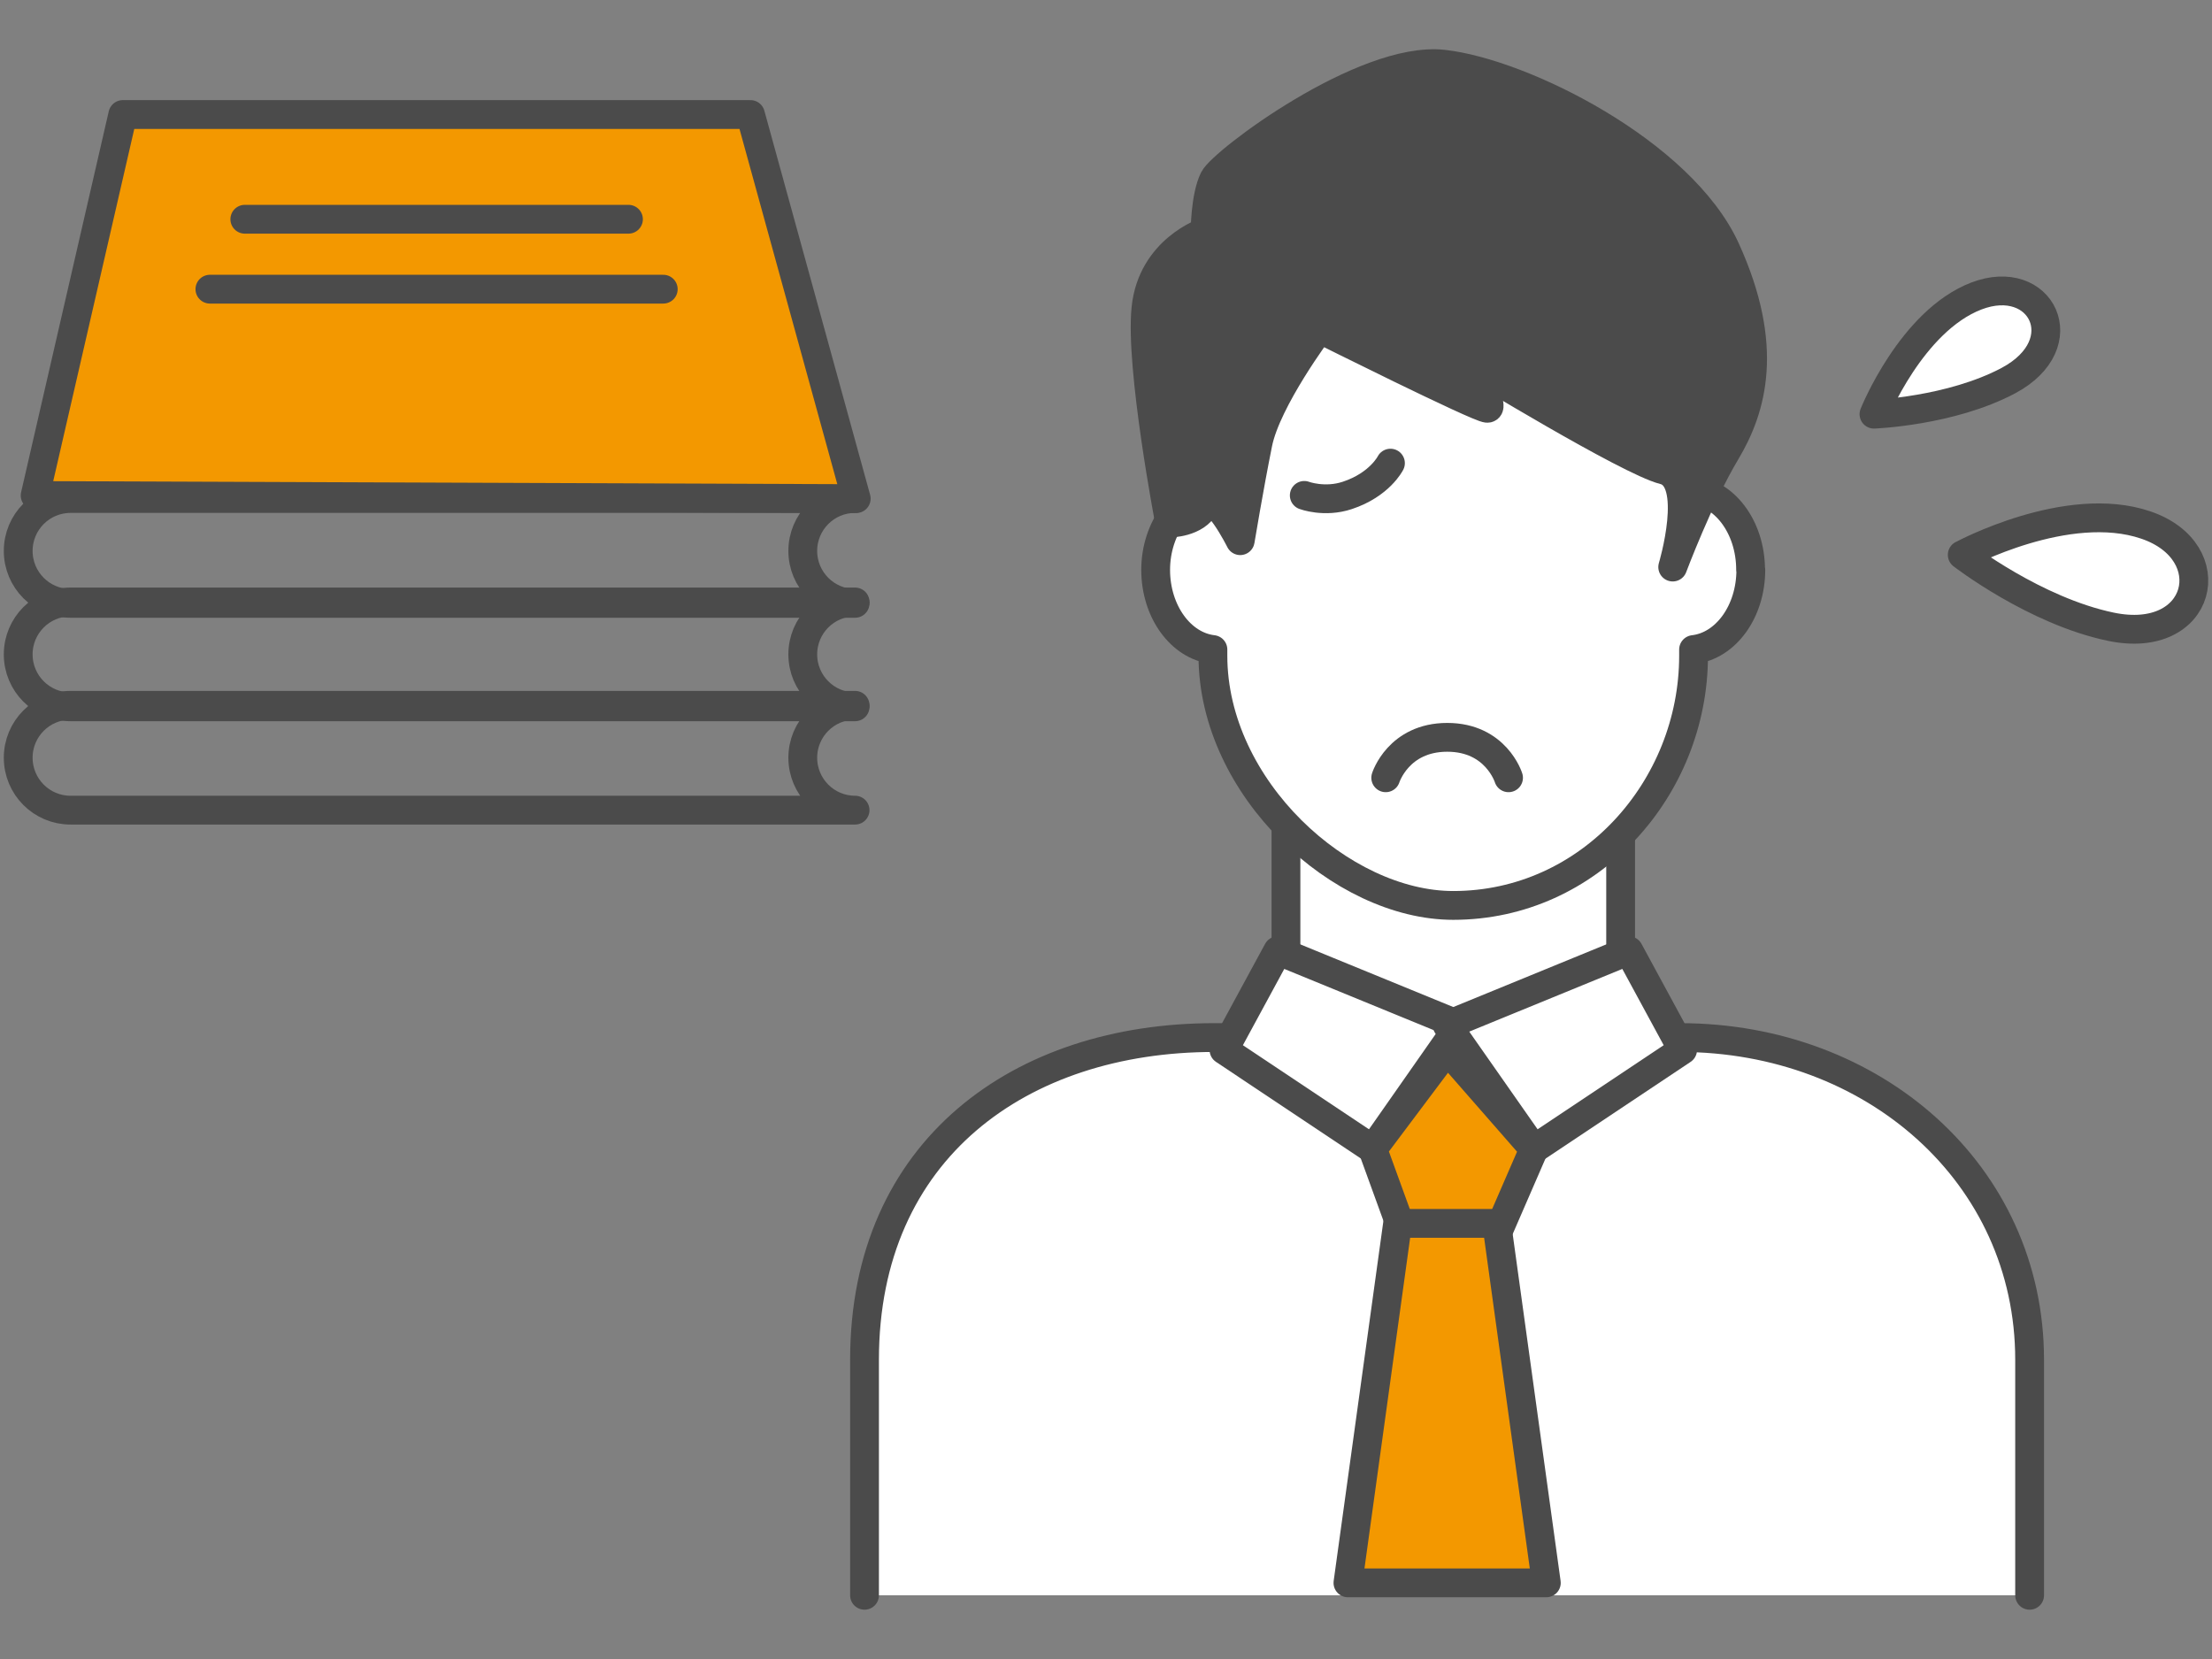<?xml version="1.0" encoding="UTF-8"?>
<svg id="_レイヤー_2" data-name="レイヤー_2" xmlns="http://www.w3.org/2000/svg" xmlns:xlink="http://www.w3.org/1999/xlink" viewBox="0 0 192 144">
  <rect x="0" y="0" width="192" height="144" fill="#808080" stroke="none"/>
  <defs>
    <style>
      .cls-1, .cls-2, .cls-3, .cls-4, .cls-5, .cls-6, .cls-7, .cls-8 {
        stroke-width: 2.5px;
      }

      .cls-1, .cls-2, .cls-8 {
        stroke: #4b4b4b;
      }

      .cls-1, .cls-3, .cls-4, .cls-5, .cls-6, .cls-7, .cls-8 {
        stroke-linejoin: round;
      }

      .cls-1, .cls-6 {
        fill: #f39800;
      }

      .cls-2 {
        stroke-miterlimit: 10;
      }

      .cls-2, .cls-3, .cls-4, .cls-5, .cls-6, .cls-7 {
        stroke-linecap: round;
      }

      .cls-2, .cls-9, .cls-7, .cls-8 {
        fill: none;
      }

      .cls-3 {
        fill: #fff;
      }

      .cls-3, .cls-4, .cls-5, .cls-6, .cls-7 {
        stroke: #4b4b4b;
      }

      .cls-4 {
        fill: #4b4b4b;
      }

      .cls-5 {
        fill: #f39800;
      }

      .cls-10 {
        clip-path: url(#clippath);
      }
    </style>
    <clipPath id="clippath">
      <rect class="cls-9" width="192" height="144"/>
    </clipPath>
  </defs>
  <g id="contents">
    <g class="cls-10">
      <g>
        <g>
          <g>
            <path class="cls-3" d="M75.04,138.47v-20.44c0-18.29,13.58-27.97,30.34-27.97h40.45c16.76,0,30.34,11.83,30.34,27.97v20.44"/>
            <polyline class="cls-3" points="140.67 71.76 140.67 83.6 126.15 88.98 111.62 83.6 111.62 71.76"/>
            <polygon class="cls-3" points="119.15 99.74 106.24 91.13 110.91 82.52 126.68 88.98 119.15 99.74"/>
            <polygon class="cls-3" points="133.14 99.74 146.05 91.13 141.38 82.52 125.61 88.98 133.14 99.74"/>
            <polygon class="cls-6" points="119.15 99.74 122.02 107.64 129.71 107.64 133.14 99.74 125.61 91.13 119.15 99.74"/>
            <polygon class="cls-5" points="134.22 137.39 117 137.39 121.31 106.19 129.91 106.19 134.22 137.39"/>
            <path class="cls-3" d="M151.97,49.46c0,3.63-2.18,6.6-4.97,6.92v.53c0,11.52-9.02,21.68-20.86,21.68-9.68,0-20.86-10.16-20.86-21.68v-.53c-2.78-.32-4.97-3.29-4.97-6.92s2.33-6.79,5.25-6.94c1.63-10.22,8.66-20.54,20.57-20.54,10.92,0,18.95,10.32,20.57,20.54,2.92.15,5.25,3.19,5.25,6.94Z"/>
            <path class="cls-4" d="M114.54,28.55s-4.6,6.13-5.36,9.96c-.77,3.83-1.53,8.42-1.53,8.42,0,0-2.3-4.6-3.06-3.06-.77,1.53-3.06,1.53-3.06,1.53,0,0-2.6-13.56-2.06-18.65.53-5.09,5.13-6.62,5.13-6.62,0,0,0-3.06.77-4.6.77-1.53,13.02-10.72,19.91-9.96,6.89.77,20.68,7.66,24.51,16.08,3.83,8.42,2.3,13.77,0,17.61-2.3,3.84-4.6,9.96-4.6,9.96,0,0,2.3-7.66-.77-8.42-3.06-.77-16.85-9.19-16.85-9.19,0,0,2.3,3.83,1.53,3.83s-14.55-6.89-14.55-6.89Z"/>
          </g>
          <g>
            <path class="cls-3" d="M162.66,35.95s3.23-8.07,8.87-10.25c5.64-2.18,8.81,4.12,2.81,7.33-5.01,2.67-11.68,2.92-11.68,2.92"/>
            <path class="cls-3" d="M170.33,48.16s9.11-4.91,15.92-2.59c6.82,2.31,4.91,10.49-3.03,8.83-6.62-1.38-12.9-6.24-12.9-6.24"/>
          </g>
          <path class="cls-7" d="M120.69,40.2s-.93,1.87-3.74,2.8c-1.98.66-3.74,0-3.74,0"/>
          <path class="cls-7" d="M120.28,67.51s1.1-3.51,5.34-3.51,5.32,3.51,5.32,3.51"/>
        </g>
        <path class="cls-8" d="M74.22,70.32c-2.51,0-4.54-2.04-4.54-4.55s2.03-4.55,4.54-4.55H6.12c-2.51,0-4.54,2.04-4.54,4.55s2.03,4.55,4.54,4.55h68.1Z"/>
        <path class="cls-8" d="M74.22,61.35c-2.51,0-4.54-2.04-4.54-4.55s2.03-4.55,4.54-4.55H6.12c-2.51,0-4.54,2.04-4.54,4.55s2.03,4.55,4.54,4.55h68.1Z"/>
        <path class="cls-8" d="M74.22,52.37c-2.51,0-4.54-2.04-4.54-4.55s2.03-4.55,4.54-4.55H6.12c-2.51,0-4.54,2.04-4.54,4.55s2.03,4.55,4.54,4.55h68.1Z"/>
        <polygon class="cls-1" points="74.32 43.28 65.14 9.94 10.66 9.94 3.05 43.01 74.32 43.28"/>
        <line class="cls-2" x1="21.25" y1="19.03" x2="54.55" y2="19.03"/>
        <line class="cls-2" x1="18.22" y1="25.1" x2="57.57" y2="25.1"/>
      </g>
    </g>
  </g>
</svg>